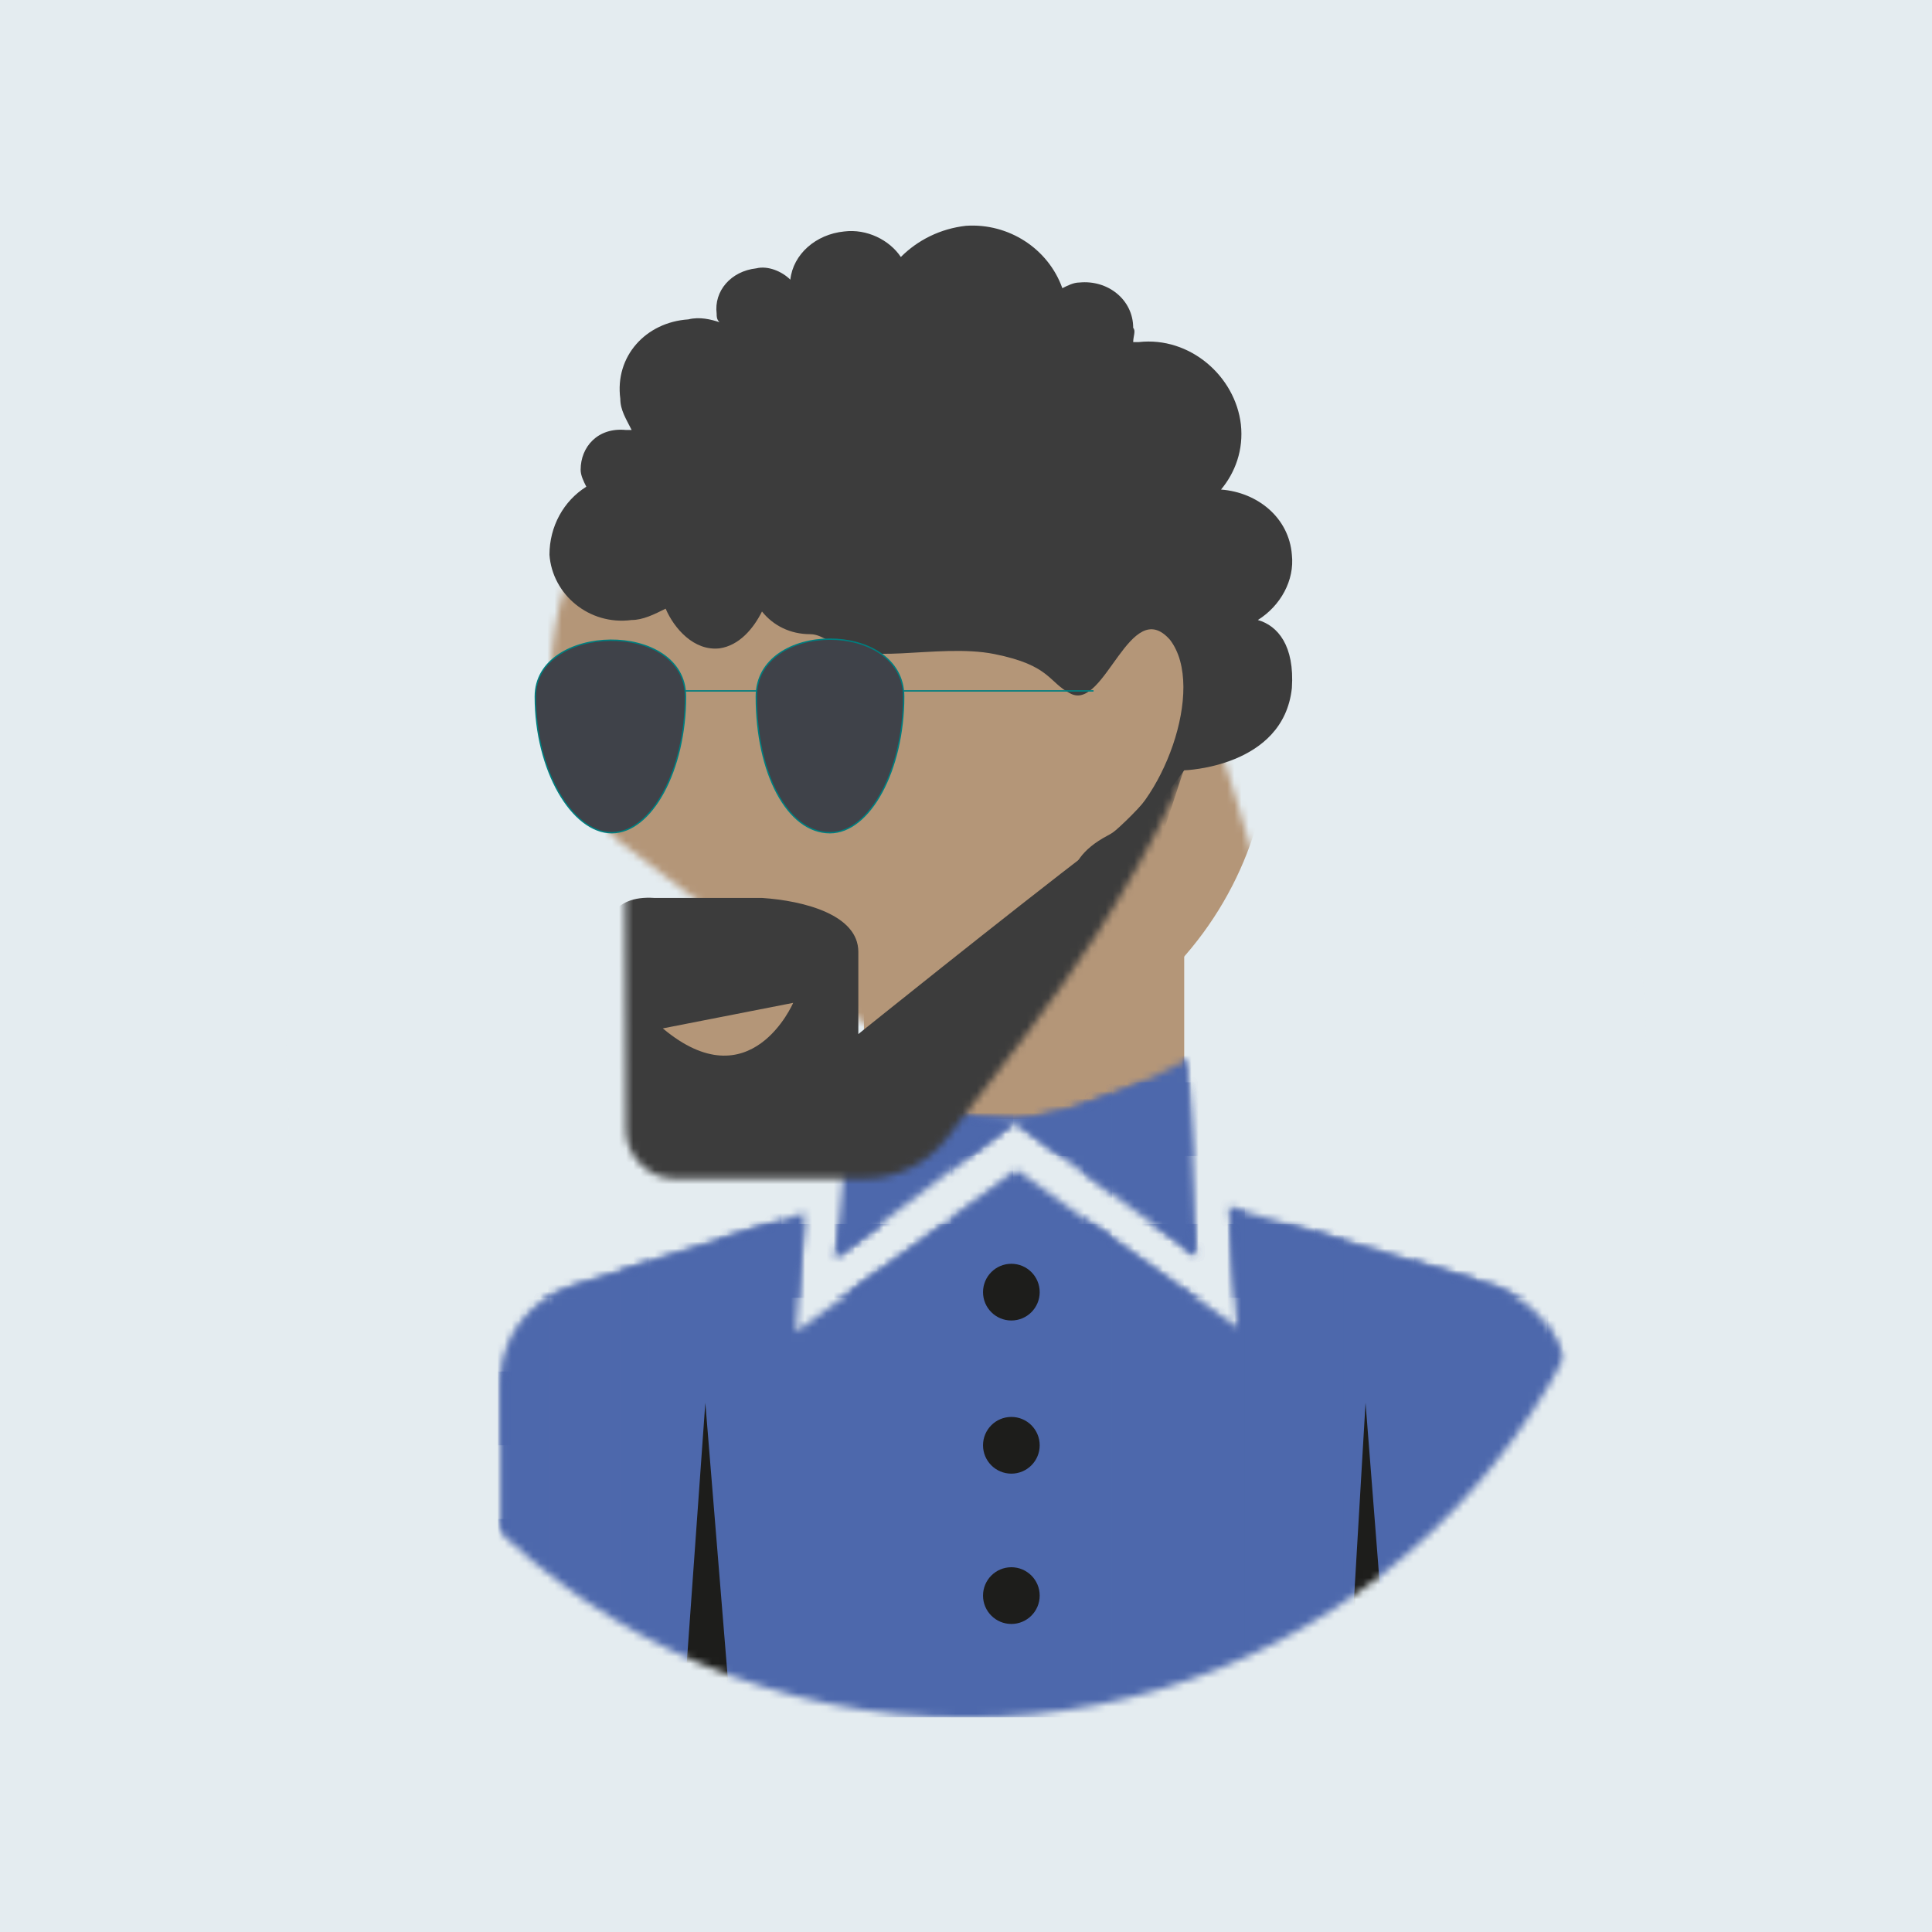 <svg width="270" height="270" viewBox="0 0 270 270" fill="none" xmlns="http://www.w3.org/2000/svg">
<rect width="270" height="270" fill="#E4ECF0"/>
<g clip-path="url(#clip0_15639_9538)">
<mask id="mask0_15639_9538" style="mask-type:luminance" maskUnits="userSpaceOnUse" x="39" y="29" width="192" height="212">
<path d="M135.001 240.03C185.293 240.03 226.477 200.792 229.645 150.854C229.645 148.872 230.041 146.89 230.041 144.908C230.041 142.927 230.041 140.945 229.645 138.963V29.97H39.961V144.512C39.961 197.225 82.333 240.03 135.001 240.03Z" fill="white"/>
</mask>
<g mask="url(#mask0_15639_9538)">
<path d="M135.001 50.58C84.709 50.58 43.525 89.817 40.357 139.756C40.357 141.738 39.961 143.719 39.961 145.701C39.961 147.683 39.961 149.665 40.357 151.646V239.634H230.041V145.701C229.645 92.988 187.273 50.58 135.001 50.58Z" fill="#E4ECF0"/>
</g>
<mask id="mask1_15639_9538" style="mask-type:luminance" maskUnits="userSpaceOnUse" x="39" y="29" width="192" height="212">
<path d="M135.001 240.03C185.293 240.03 226.477 200.792 229.645 150.854C229.645 148.872 230.041 146.89 230.041 144.908C230.041 142.927 230.041 140.945 229.645 138.963V29.97H39.961V144.512C39.961 197.225 82.333 240.03 135.001 240.03Z" fill="white"/>
</mask>
<g mask="url(#mask1_15639_9538)">
<path d="M165.494 99.329V156.402H120.746V134.207L165.494 99.329Z" fill="#B49678"/>
<mask id="mask2_15639_9538" style="mask-type:luminance" maskUnits="userSpaceOnUse" x="70" y="148" width="149" height="96">
<path d="M218.953 193.658V243.201H70.057V193.262C70.057 186.921 74.017 181.768 79.957 179.786L112.429 169.482L111.241 186.128L142.129 163.536L173.017 185.731L171.829 168.689L209.053 179.786C214.993 182.164 218.953 187.317 218.953 193.658ZM165.889 148.079C165.889 148.079 151.237 156.402 140.545 156.402C129.853 156.402 119.161 150.457 119.161 150.457L116.785 175.823L141.733 156.799L167.077 175.427L165.889 148.079Z" fill="white"/>
</mask>
<g mask="url(#mask2_15639_9538)">
<path d="M224.892 136.585H58.176V243.201H224.892V136.585Z" fill="#4D68AC"/>
</g>
<mask id="mask3_15639_9538" style="mask-type:luminance" maskUnits="userSpaceOnUse" x="70" y="148" width="149" height="96">
<path d="M218.953 193.658V243.201H70.057V193.262C70.057 186.921 74.017 181.768 79.957 179.786L112.429 169.482L111.241 186.128L142.129 163.536L173.017 185.731L171.829 168.689L209.053 179.786C214.993 182.164 218.953 187.317 218.953 193.658ZM165.889 148.079C165.889 148.079 151.237 156.402 140.545 156.402C129.853 156.402 119.161 150.457 119.161 150.457L116.785 175.823L141.733 156.799L167.077 175.427L165.889 148.079Z" fill="white"/>
</mask>
<g mask="url(#mask3_15639_9538)">
<path d="M220.141 191.677H68.869V201.981H220.141V191.677Z" fill="#4D68AC"/>
<path d="M220.141 171.067H68.869V181.372H220.141V171.067Z" fill="#4D68AC"/>
<path d="M220.141 151.25H68.869V161.555H220.141V151.25Z" fill="#4D68AC"/>
<path d="M220.141 212.286H68.869V222.591H220.141V212.286Z" fill="#4D68AC"/>
<path d="M220.141 232.896H68.869V243.201H220.141V232.896Z" fill="#4D68AC"/>
</g>
<mask id="mask4_15639_9538" style="mask-type:luminance" maskUnits="userSpaceOnUse" x="70" y="148" width="149" height="96">
<path d="M218.953 193.658V243.201H70.057V193.262C70.057 186.921 74.017 181.768 79.957 179.786L112.429 169.482L111.241 186.128L142.129 163.536L173.017 185.731L171.829 168.689L209.053 179.786C214.993 182.164 218.953 187.317 218.953 193.658ZM165.889 148.079C165.889 148.079 151.237 156.402 140.545 156.402C129.853 156.402 119.161 150.457 119.161 150.457L116.785 175.823L141.733 156.799L167.077 175.427L165.889 148.079Z" fill="white"/>
</mask>
<g mask="url(#mask4_15639_9538)">
<g opacity="0.6">
<path d="M90.648 242.952L90.648 140.696H86.688L86.688 242.952H90.648Z" fill="#4D68AC"/>
<path d="M76.838 242.903L76.838 140.648H68.126L68.126 242.903H76.838Z" fill="#4D68AC"/>
<path d="M123.023 243.049L123.023 140.793H119.063L119.063 243.049H123.023Z" fill="#4D68AC"/>
<path d="M109.213 243.001L109.213 140.745H100.501L100.501 243.001H109.213Z" fill="#4D68AC"/>
<path d="M155.398 242.75L155.398 140.494H151.438L151.438 242.75H155.398Z" fill="#4D68AC"/>
<path d="M141.588 242.701L141.588 140.446H132.876L132.876 242.701H141.588Z" fill="#4D68AC"/>
<path d="M187.773 242.847L187.773 140.591H183.813L183.813 242.847H187.773Z" fill="#4D68AC"/>
<path d="M173.963 242.798L173.963 140.542H165.251L165.251 242.798H173.963Z" fill="#4D68AC"/>
<path d="M220.148 242.943L220.148 140.688H216.188L216.188 242.943H220.148Z" fill="#4D68AC"/>
<path d="M206.338 242.895L206.338 140.64H197.626L197.626 242.895H206.338Z" fill="#4D68AC"/>
</g>
</g>
<path d="M141.339 184.542C143.526 184.542 145.299 182.768 145.299 180.579C145.299 178.39 143.526 176.616 141.339 176.616C139.152 176.616 137.379 178.39 137.379 180.579C137.379 182.768 139.152 184.542 141.339 184.542Z" fill="#1D1D1B"/>
<path d="M141.339 205.945C143.526 205.945 145.299 204.17 145.299 201.981C145.299 199.792 143.526 198.018 141.339 198.018C139.152 198.018 137.379 199.792 137.379 201.981C137.379 204.17 139.152 205.945 141.339 205.945Z" fill="#1D1D1B"/>
<path d="M141.339 226.951C143.526 226.951 145.299 225.176 145.299 222.987C145.299 220.798 143.526 219.024 141.339 219.024C139.152 219.024 137.379 220.798 137.379 222.987C137.379 225.176 139.152 226.951 141.339 226.951Z" fill="#1D1D1B"/>
<path d="M98.571 196.036L101.739 234.878H95.799L98.571 196.036Z" fill="#1D1D1B"/>
<path d="M190.837 196.036L194.005 236.463H188.461L190.837 196.036Z" fill="#1D1D1B"/>
<mask id="mask5_15639_9538" style="mask-type:luminance" maskUnits="userSpaceOnUse" x="77" y="48" width="102" height="118">
<path d="M147.897 60.915C154.766 66.955 161.71 80.922 167.312 95.377C170.559 103.67 175.307 119.956 177.85 129.207C179.079 133.555 178.094 138.241 175.514 141.753L159.796 163.143C157.685 166.016 153.256 166.691 150.384 164.577C134.432 152.834 88.893 119.803 86.256 117.37C74.029 105.909 75.352 86.714 82.202 74.047C93.021 53.971 120.89 36.115 147.897 60.915Z" fill="white"/>
</mask>
<g mask="url(#mask5_15639_9538)">
<path d="M168.12 130.408C184.704 107.839 179.007 75.453 155.395 58.071C131.783 40.69 99.198 44.895 82.614 67.464C66.03 90.033 71.727 122.419 95.339 139.801C118.951 157.182 151.536 152.977 168.12 130.408Z" fill="#B49678"/>
</g>
<mask id="mask6_15639_9538" style="mask-type:luminance" maskUnits="userSpaceOnUse" x="87" y="48" width="83" height="117">
<path d="M169.453 94.573C168.661 103.689 161.533 117.561 153.217 130.64C148.465 138.171 138.169 151.646 132.229 159.177C129.457 162.744 125.101 164.725 120.745 164.725H94.213C90.649 164.725 87.481 161.555 87.481 157.988C87.481 138.171 87.085 81.89 87.481 78.323C89.461 61.677 105.697 51.372 119.953 49.391C142.525 46.22 173.413 58.11 169.453 94.573Z" fill="white"/>
</mask>
<g mask="url(#mask6_15639_9538)">
<path d="M91.441 125.488H106.489C112.429 125.884 119.953 127.866 119.953 133.018V144.512C119.953 144.512 140.149 128.262 153.613 117.957C164.305 109.634 168.265 98.933 168.265 98.933L146.881 164.329L100.549 168.292L81.541 169.085L84.313 134.604C83.917 129.055 85.501 125.091 91.441 125.488Z" fill="#3C3C3C"/>
</g>
<path d="M175.789 86.647C178.957 84.665 180.937 81.098 180.541 77.531C180.145 72.378 175.789 68.811 170.641 68.415C172.621 66.037 173.809 62.866 173.413 59.299C172.621 52.561 166.285 47.013 159.157 47.805C158.761 47.805 158.761 47.805 158.365 47.805C158.365 47.013 158.761 46.22 158.365 45.824C158.365 41.86 154.801 39.086 150.841 39.482C150.049 39.482 149.257 39.879 148.465 40.275C146.485 34.726 140.941 31.159 135.001 31.555C131.437 31.952 128.269 33.537 125.893 35.915C124.309 33.537 121.141 31.952 117.973 32.348C114.013 32.744 110.845 35.519 110.449 39.086C109.261 37.897 107.281 37.104 105.697 37.501C102.133 37.897 99.757 40.671 100.153 43.842C100.153 44.238 100.153 44.635 100.549 45.031C99.361 44.635 97.777 44.238 96.193 44.635C90.253 45.031 85.897 49.787 86.689 55.732C86.689 57.317 87.481 58.507 88.273 60.092C87.877 60.092 87.877 60.092 87.481 60.092C83.521 59.696 81.145 62.47 81.145 65.641C81.145 66.433 81.541 67.226 81.937 68.019C78.769 70 76.789 73.567 76.789 77.531C77.185 83.079 82.333 87.439 88.273 86.647C89.857 86.647 91.441 85.854 93.025 85.061C94.213 87.836 96.985 91.006 100.549 90.61C103.321 90.214 105.301 87.836 106.489 85.458C108.073 87.439 110.449 88.628 113.221 88.628C115.201 88.628 116.389 90.61 117.577 89.421C119.557 93.384 131.041 89.817 138.961 91.403C146.881 92.988 146.485 95.366 149.653 96.951C154.405 99.329 157.969 83.079 163.513 89.421C168.661 96.159 162.325 112.805 154.801 116.768C147.277 120.732 150.445 125.884 150.445 125.884L158.365 117.165L165.493 107.653C165.493 107.653 179.353 107.256 180.541 96.159C180.937 90.214 178.561 87.439 175.789 86.647Z" fill="#3C3C3C"/>
<path d="M95.799 97.348C95.799 107.653 91.046 116.372 85.502 116.372C79.959 116.372 74.811 107.653 74.811 97.348C74.811 87.043 95.799 86.647 95.799 97.348Z" fill="#3F4249" stroke="#007E7F" stroke-width="0.193" stroke-miterlimit="10"/>
<path d="M95.799 96.555H152.823" stroke="#007E7F" stroke-width="0.193" stroke-miterlimit="10"/>
<path d="M126.289 97.348C126.289 107.653 121.537 116.372 115.993 116.372C110.053 116.372 105.697 108.049 105.697 97.348C105.697 86.647 126.289 86.647 126.289 97.348Z" fill="#3F4249" stroke="#007E7F" stroke-width="0.193" stroke-miterlimit="10"/>
<path d="M110.845 140.152C110.845 140.152 104.905 154.024 92.629 143.719L110.845 140.152Z" fill="#B49678"/>
</g>
</g>
<defs>
<clipPath id="clip0_15639_9538">
<rect width="190.08" height="210.06" fill="white" transform="translate(39.961 29.97)"/>
</clipPath>
</defs>
</svg>
